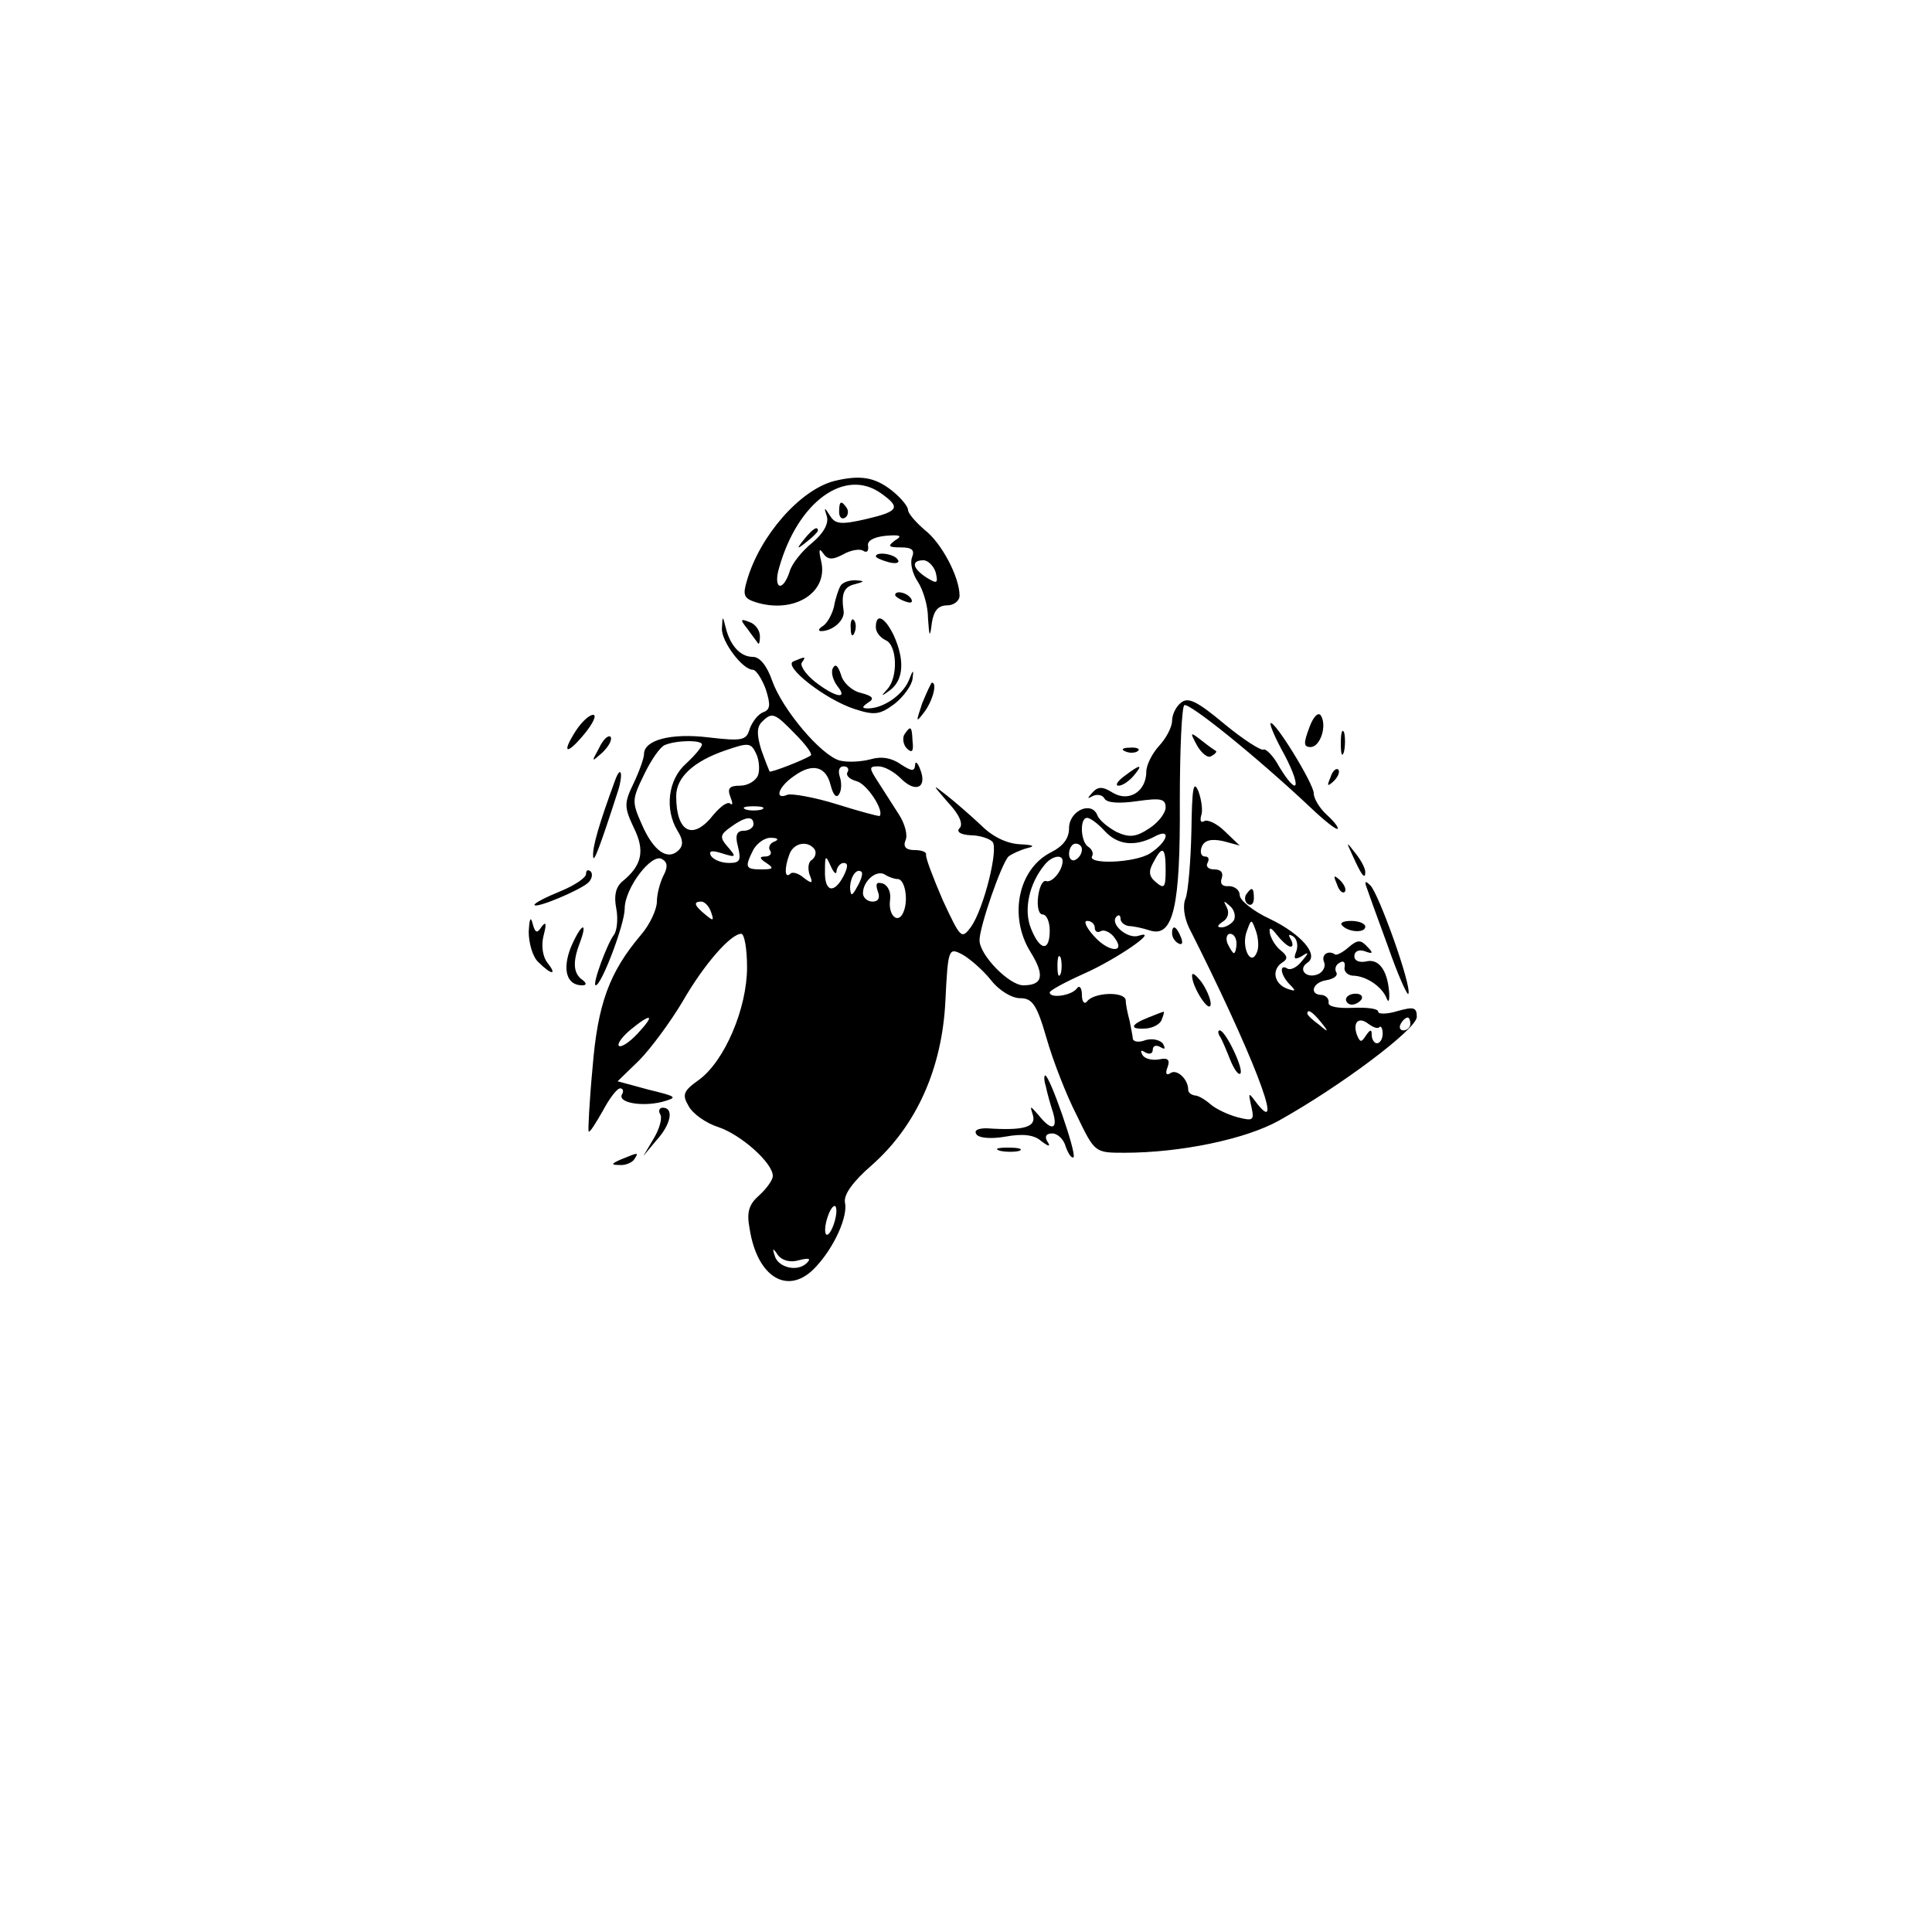 <?xml version="1.0" standalone="no"?>
<!DOCTYPE svg PUBLIC "-//W3C//DTD SVG 20010904//EN"
 "http://www.w3.org/TR/2001/REC-SVG-20010904/DTD/svg10.dtd">
<svg version="1.0" xmlns="http://www.w3.org/2000/svg"
 width="300pt" height="300pt" viewBox="0 0 300 300"
 preserveAspectRatio="xMidYMid meet">
<g transform="translate(0,300) scale(0.1,-0.1)"
fill="#000000" stroke="none">
<path d="M1295 2253 c-53 -14 -115 -85 -135 -154 -7 -23 -5 -28 13 -34 60 -19
114 15 102 64 -4 17 -3 21 3 12 7 -10 14 -11 31 -2 12 7 26 9 31 6 6 -4 9 -1
8 7 -2 8 8 14 27 16 23 2 27 0 15 -7 -12 -9 -11 -11 9 -11 17 0 22 -4 17 -16
-3 -9 1 -25 9 -37 8 -12 16 -37 16 -57 2 -30 3 -31 6 -7 3 19 10 27 24 27 10
0 19 7 19 15 0 29 -28 82 -54 102 -14 12 -26 26 -26 31 0 6 -12 20 -26 31 -26
20 -48 24 -89 14z m73 -19 c31 -22 28 -28 -23 -40 -39 -9 -48 -8 -56 5 -9 14
-10 14 -5 -1 3 -11 -5 -26 -23 -41 -16 -13 -32 -33 -35 -45 -11 -33 -26 -26
-16 7 29 102 102 155 158 115z m85 -123 c4 -17 2 -18 -14 -8 -22 14 -25 27 -5
27 7 0 16 -9 19 -19z"/>
<path d="M1303 2205 c0 -8 4 -12 9 -9 5 3 6 10 3 15 -9 13 -12 11 -12 -6z"/>
<path d="M1249 2163 c-13 -16 -12 -17 4 -4 9 7 17 15 17 17 0 8 -8 3 -21 -13z"/>
<path d="M1360 2136 c0 -2 9 -6 20 -9 11 -3 18 -1 14 4 -5 9 -34 13 -34 5z"/>
<path d="M1305 2090 c-3 -5 -8 -20 -10 -32 -3 -12 -10 -25 -17 -30 -7 -4 -8
-8 -3 -8 18 0 37 17 35 31 -4 27 0 38 18 42 15 4 15 5 0 6 -9 0 -20 -3 -23 -9z"/>
<path d="M1390 2076 c0 -2 7 -7 16 -10 8 -3 12 -2 9 4 -6 10 -25 14 -25 6z"/>
<path d="M1121 2024 c-1 -20 32 -64 48 -64 5 0 14 -14 20 -30 8 -25 7 -32 -4
-36 -8 -3 -17 -15 -21 -26 -5 -18 -12 -19 -64 -13 -58 7 -100 -4 -100 -26 0
-6 -7 -26 -16 -45 -15 -31 -15 -37 0 -69 18 -36 13 -59 -18 -84 -10 -9 -13
-22 -9 -42 3 -16 1 -35 -4 -41 -11 -15 -34 -78 -28 -78 9 0 45 95 45 119 0 32
42 87 58 77 9 -5 9 -13 2 -26 -5 -10 -10 -28 -10 -40 0 -12 -11 -36 -25 -52
-49 -58 -67 -107 -75 -207 -5 -53 -7 -97 -6 -98 2 -2 11 13 22 32 10 19 22 35
27 35 4 0 6 -4 3 -9 -8 -13 30 -20 62 -12 25 7 24 8 -21 19 l-48 13 33 32 c18
18 49 60 68 92 34 59 75 105 91 105 5 0 9 -24 9 -52 0 -64 -35 -146 -75 -175
-24 -17 -26 -23 -16 -40 6 -12 27 -27 46 -33 36 -12 85 -56 85 -76 0 -6 -9
-19 -21 -30 -16 -14 -20 -26 -15 -52 12 -77 61 -105 103 -59 29 31 50 79 45
100 -2 12 12 32 42 58 69 61 109 150 114 255 4 81 5 83 26 72 11 -6 31 -23 44
-39 13 -17 33 -29 46 -29 19 0 26 -10 41 -62 10 -35 31 -89 47 -120 28 -58 28
-58 74 -58 87 0 188 21 240 50 95 53 214 142 214 161 0 15 -5 16 -30 9 -16 -5
-30 -5 -30 -1 0 5 -18 7 -40 6 -23 -1 -38 2 -37 8 1 6 -4 11 -10 12 -21 0 -15
20 7 23 11 2 18 7 15 12 -3 5 -1 12 5 15 6 4 9 1 8 -6 -2 -7 4 -13 12 -14 21
0 46 -17 53 -35 3 -8 5 -4 4 10 -3 35 -17 52 -36 47 -10 -2 -18 1 -18 8 0 8 7
11 16 8 13 -5 14 -3 4 7 -10 11 -15 11 -29 -1 -9 -8 -19 -13 -21 -11 -10 7
-22 0 -17 -12 3 -7 -2 -16 -10 -19 -18 -7 -31 8 -16 18 19 12 -10 45 -58 68
-26 12 -47 29 -47 37 0 8 -8 14 -17 14 -10 -1 -14 4 -11 12 3 9 -1 14 -12 14
-9 0 -13 5 -10 10 3 6 2 10 -4 10 -6 0 -8 7 -5 15 4 10 14 13 33 9 l26 -7 -23
22 c-12 12 -27 19 -32 16 -5 -3 -7 0 -5 8 3 7 1 24 -4 38 -8 19 -10 5 -11 -61
-1 -47 -5 -94 -9 -105 -5 -11 -2 -30 5 -45 97 -192 150 -328 107 -275 -15 20
-15 20 -10 -3 5 -22 3 -23 -21 -17 -15 4 -34 13 -42 20 -8 7 -19 14 -25 14 -5
1 -10 4 -10 9 0 16 -17 32 -27 26 -7 -5 -9 -1 -5 9 4 11 1 15 -13 12 -11 -2
-23 1 -26 7 -4 7 -2 8 4 4 7 -4 12 -2 12 4 0 6 5 8 12 4 7 -4 8 -3 4 5 -4 6
-16 9 -27 6 -10 -4 -19 -3 -20 2 0 4 -3 17 -5 28 -3 11 -6 25 -6 32 -2 14 -50
12 -60 -2 -4 -5 -8 -1 -8 10 0 11 -4 16 -8 10 -8 -11 -42 -16 -42 -6 0 3 24
16 53 29 50 22 120 70 85 59 -17 -6 -46 19 -34 30 3 3 6 2 6 -4 0 -5 6 -10 13
-11 6 0 21 -3 33 -7 36 -11 47 38 46 201 0 79 3 146 7 149 8 4 112 -80 195
-158 22 -21 41 -36 43 -34 2 2 -6 12 -17 22 -11 10 -20 25 -20 33 0 15 -61
114 -67 109 -2 -2 8 -25 22 -50 27 -52 20 -65 -9 -17 -9 17 -21 28 -24 26 -4
-2 -32 16 -61 40 -42 35 -56 42 -67 33 -8 -6 -14 -19 -14 -28 0 -10 -9 -27
-20 -39 -11 -12 -20 -30 -20 -40 0 -31 -27 -48 -52 -33 -16 10 -23 10 -32 0
-8 -9 -8 -10 1 -5 6 3 15 2 18 -4 4 -7 23 -8 51 -4 36 5 44 4 44 -10 0 -8 -11
-23 -25 -32 -21 -14 -31 -15 -51 -6 -13 7 -27 18 -30 26 -9 23 -44 7 -44 -20
0 -16 -9 -28 -29 -38 -50 -26 -65 -99 -31 -154 23 -37 19 -52 -11 -52 -22 0
-68 47 -68 70 0 21 34 119 45 130 5 4 18 10 29 13 13 3 10 5 -11 6 -20 1 -42
11 -60 29 -16 15 -40 36 -54 47 -23 18 -23 18 2 -11 18 -19 24 -34 18 -40 -5
-5 0 -10 17 -11 14 0 29 -5 34 -10 10 -10 -13 -103 -33 -132 -15 -20 -16 -19
-44 41 -15 35 -27 66 -26 71 1 4 -7 7 -18 7 -13 0 -18 5 -14 15 4 8 -1 26 -10
40 -9 14 -23 36 -32 50 -15 23 -15 25 0 25 9 0 24 -8 35 -19 23 -23 41 -14 30
14 -4 11 -8 14 -8 7 -1 -10 -5 -10 -22 1 -14 10 -30 13 -47 8 -15 -4 -36 -5
-48 -2 -29 8 -89 79 -105 124 -8 23 -19 37 -30 37 -19 0 -35 17 -42 45 -5 20
-5 19 -6 -1z m114 -164 c16 -16 27 -31 24 -33 -10 -7 -62 -27 -64 -25 -1 2 -7
17 -13 34 -7 23 -7 35 1 43 16 16 20 14 52 -19z m-145 -16 c0 -4 -11 -17 -25
-30 -28 -25 -33 -71 -13 -104 9 -14 9 -23 2 -30 -17 -17 -39 -2 -57 39 -16 36
-16 39 3 78 11 23 25 43 32 46 19 8 58 8 58 1z m87 -48 c-4 -9 -16 -16 -28
-16 -16 0 -20 -4 -15 -17 4 -10 4 -14 0 -11 -4 4 -15 -4 -26 -17 -32 -41 -58
-28 -58 29 0 29 27 54 77 71 35 12 39 12 47 -5 5 -10 6 -26 3 -34z m113 -16
c4 -15 9 -20 13 -13 4 6 4 18 1 27 -3 9 -1 16 6 16 6 0 9 -4 6 -9 -3 -5 3 -11
14 -14 16 -4 43 -45 36 -54 -1 -1 -31 7 -66 18 -35 11 -70 17 -77 15 -21 -9
-15 12 10 29 29 21 50 15 57 -15z m-107 -37 c-7 -2 -19 -2 -25 0 -7 3 -2 5 12
5 14 0 19 -2 13 -5z m-13 -23 c0 -5 -7 -10 -15 -10 -11 0 -14 -7 -9 -25 5 -21
3 -25 -14 -25 -12 0 -24 5 -28 11 -4 8 1 9 17 4 22 -7 23 -6 9 10 -13 15 -12
19 5 31 22 16 35 18 35 4z m545 -10 c20 -22 46 -25 76 -10 28 16 24 -6 -5 -25
-23 -15 -99 -18 -90 -4 2 4 0 10 -6 14 -12 7 -14 45 -2 45 5 0 17 -9 27 -20z
m-513 -17 c-6 -2 -10 -9 -6 -14 3 -5 -1 -9 -8 -9 -9 0 -9 -3 2 -10 12 -8 11
-10 -7 -10 -26 0 -27 3 -13 31 6 10 18 19 28 18 10 0 12 -3 4 -6z m63 -12 c3
-5 1 -12 -4 -16 -6 -3 -7 -13 -4 -23 6 -14 4 -15 -9 -5 -8 7 -18 10 -21 6 -9
-8 -9 10 -1 31 7 18 29 21 39 7z m415 0 c0 -6 -4 -13 -10 -16 -5 -3 -10 1 -10
9 0 9 5 16 10 16 6 0 10 -4 10 -9z m130 -32 c0 -27 -2 -30 -15 -19 -11 9 -12
17 -4 31 14 27 19 24 19 -12z m-511 -1 c1 6 6 12 11 12 7 0 7 -6 0 -20 -15
-29 -30 -25 -29 8 0 24 1 25 9 7 5 -11 9 -14 9 -7z m351 15 c0 -15 -17 -35
-26 -31 -5 1 -10 -9 -12 -24 -2 -16 1 -28 7 -28 6 0 11 -11 11 -25 0 -33 -15
-32 -29 3 -12 29 -3 70 21 99 11 14 28 17 28 6z m-319 -40 c-8 -15 -10 -15
-11 -2 0 17 10 32 18 25 2 -3 -1 -13 -7 -23z m63 12 c11 0 17 -32 9 -51 -8
-20 -24 -6 -21 18 2 12 -3 23 -11 26 -10 3 -12 0 -8 -12 4 -10 1 -16 -8 -16
-8 0 -15 6 -15 13 0 19 21 37 34 29 6 -4 15 -7 20 -7z m-290 -51 c5 -14 4 -15
-9 -4 -17 14 -19 20 -6 20 5 0 12 -7 15 -16z m812 -13 c-4 -6 -13 -11 -19 -11
-8 0 -7 3 2 9 8 5 10 14 6 22 -6 11 -5 11 5 2 7 -6 9 -16 6 -22z m-216 -12 c0
-5 4 -8 9 -5 5 3 14 -1 20 -8 21 -26 -6 -26 -29 -1 -13 14 -18 25 -12 25 7 0
12 -5 12 -11z m252 -37 c-9 -24 -24 5 -17 29 8 23 8 23 15 4 4 -11 5 -26 2
-33z m52 8 c4 0 4 5 0 12 -4 7 -3 8 4 4 6 -4 8 -14 5 -23 -5 -12 -3 -14 8 -8
12 8 12 6 0 -8 -7 -9 -17 -14 -22 -11 -13 8 -11 -10 4 -25 10 -10 9 -11 -5 -6
-20 8 -24 30 -6 41 8 5 7 10 -3 18 -8 6 -15 18 -17 26 -2 11 1 11 11 -2 8 -10
17 -18 21 -18z m-84 5 c0 -8 -2 -15 -4 -15 -2 0 -6 7 -10 15 -3 8 -1 15 4 15
6 0 10 -7 10 -15z m-273 -47 c-3 -7 -5 -2 -5 12 0 14 2 19 5 13 2 -7 2 -19 0
-25z m404 -75 c13 -16 12 -17 -3 -4 -10 7 -18 15 -18 17 0 8 8 3 21 -13z
m-1061 -18 c-13 -14 -26 -22 -29 -19 -3 3 5 14 18 25 33 27 39 24 11 -6z
m1152 10 c2 3 5 -2 5 -10 0 -8 -4 -15 -9 -15 -4 0 -8 6 -8 13 0 9 -2 9 -9 -1
-7 -11 -9 -11 -14 1 -7 20 3 29 18 17 7 -5 14 -8 17 -5z m48 5 c0 -5 -5 -10
-11 -10 -5 0 -7 5 -4 10 3 6 8 10 11 10 2 0 4 -4 4 -10z m-895 -310 c-4 -12
-9 -19 -12 -17 -3 3 -2 15 2 27 4 12 9 19 12 17 3 -3 2 -15 -2 -27z m-55 -57
c16 4 20 3 13 -4 -15 -15 -45 -7 -50 11 -4 12 -3 13 5 1 6 -8 19 -12 32 -8z"/>
<path d="M1161 2023 c7 -10 15 -20 16 -22 2 -2 3 3 3 11 0 9 -7 19 -16 22 -15
6 -15 4 -3 -11z"/>
<path d="M1321 2024 c0 -11 3 -14 6 -6 3 7 2 16 -1 19 -3 4 -6 -2 -5 -13z"/>
<path d="M1360 2026 c0 -8 7 -16 15 -20 18 -7 20 -57 3 -76 -11 -12 -10 -12 5
-1 20 16 22 46 5 84 -14 29 -28 36 -28 13z"/>
<path d="M1232 1973 c-17 -7 49 -59 95 -74 31 -10 39 -9 62 8 14 11 27 29 28
39 2 15 1 15 -6 -3 -10 -23 -40 -43 -63 -43 -10 0 -10 2 0 9 10 6 8 10 -11 15
-14 3 -28 16 -31 28 -5 15 -9 18 -13 10 -3 -7 1 -19 7 -27 18 -22 -3 -18 -34
6 -14 11 -24 25 -21 30 7 10 6 10 -13 2z"/>
<path d="M1432 1908 c-10 -30 -10 -31 3 -14 13 17 21 46 12 46 -1 0 -8 -15
-15 -32z"/>
<path d="M2033 1870 c-9 -24 -9 -30 2 -30 15 0 26 33 16 49 -4 6 -12 -2 -18
-19z"/>
<path d="M894 1865 c-23 -36 -14 -38 14 -4 13 16 19 29 13 29 -6 0 -18 -11
-27 -25z"/>
<path d="M1404 1859 c-3 -6 -1 -16 4 -21 8 -8 11 -5 9 11 -1 24 -3 25 -13 10z"/>
<path d="M2082 1845 c0 -16 2 -22 5 -12 2 9 2 23 0 30 -3 6 -5 -1 -5 -18z"/>
<path d="M930 1838 c-12 -22 -12 -22 6 -6 10 10 15 20 12 24 -4 3 -12 -5 -18
-18z"/>
<path d="M1859 1842 c7 -12 17 -20 22 -16 6 3 9 7 7 8 -2 1 -12 8 -22 16 -18
14 -19 14 -7 -8z"/>
<path d="M1748 1833 c7 -3 16 -2 19 1 4 3 -2 6 -13 5 -11 0 -14 -3 -6 -6z"/>
<path d="M1746 1795 c-11 -8 -15 -15 -9 -15 6 0 16 7 23 15 16 19 11 19 -14 0z"/>
<path d="M2066 1793 c-6 -14 -5 -15 5 -6 7 7 10 15 7 18 -3 3 -9 -2 -12 -12z"/>
<path d="M955 1788 c-25 -68 -35 -103 -34 -117 0 -14 10 12 39 102 8 26 4 40
-5 15z"/>
<path d="M2101 1670 c14 -31 19 -36 19 -24 0 6 -7 19 -16 30 -14 18 -14 18 -3
-6z"/>
<path d="M910 1643 c0 -6 -18 -18 -40 -27 -22 -9 -40 -18 -40 -21 0 -7 72 23
84 35 5 5 7 13 3 17 -4 3 -7 2 -7 -4z"/>
<path d="M2076 1627 c3 -10 9 -15 12 -12 3 3 0 11 -7 18 -10 9 -11 8 -5 -6z"/>
<path d="M2121 1625 c2 -6 17 -48 34 -94 16 -46 31 -79 32 -74 5 13 -46 155
-59 168 -7 7 -9 7 -7 0z"/>
<path d="M1935 1611 c-3 -5 -2 -12 3 -15 5 -3 9 1 9 9 0 17 -3 19 -12 6z"/>
<path d="M821 1553 c0 -17 6 -39 15 -47 20 -20 30 -21 14 -1 -7 9 -10 26 -6
42 5 19 4 23 -3 14 -7 -11 -10 -10 -14 5 -3 12 -5 7 -6 -13z"/>
<path d="M2084 1563 c10 -11 36 -12 36 -2 0 5 -10 9 -22 9 -12 0 -18 -3 -14
-7z"/>
<path d="M886 1528 c-13 -34 -6 -58 18 -58 7 0 7 3 1 8 -15 10 -16 28 -5 57
14 37 2 31 -14 -7z"/>
<path d="M1820 1551 c0 -6 4 -13 10 -16 6 -3 7 1 4 9 -7 18 -14 21 -14 7z"/>
<path d="M1851 1485 c0 -18 28 -61 29 -44 0 8 -7 24 -15 35 -8 10 -14 15 -14
9z"/>
<path d="M2090 1448 c0 -4 4 -8 9 -8 6 0 12 4 15 8 3 5 -1 9 -9 9 -8 0 -15 -4
-15 -9z"/>
<path d="M1783 1420 c-28 -11 -30 -19 -3 -17 11 1 22 7 24 14 3 7 4 13 3 12
-1 0 -12 -4 -24 -9z"/>
<path d="M1894 1391 c3 -4 10 -21 16 -36 6 -15 13 -25 16 -22 6 6 -23 67 -32
67 -3 0 -3 -4 0 -9z"/>
<path d="M1624 1313 c2 -10 7 -28 11 -40 8 -27 -2 -30 -22 -5 -14 16 -14 16
-9 0 5 -18 -14 -24 -72 -20 -13 0 -20 -3 -16 -9 3 -6 22 -8 45 -4 27 5 45 3
56 -7 12 -9 15 -9 9 0 -4 7 -2 12 8 12 8 0 18 -9 21 -21 4 -11 9 -18 12 -16 5
6 -37 127 -44 127 -2 0 -2 -8 1 -17z"/>
<path d="M1025 1270 c4 -6 -1 -23 -10 -38 l-16 -27 20 24 c23 25 28 51 10 51
-5 0 -7 -5 -4 -10z"/>
<path d="M1553 1213 c9 -2 23 -2 30 0 6 3 -1 5 -18 5 -16 0 -22 -2 -12 -5z"/>
<path d="M965 1200 c-16 -7 -17 -9 -3 -9 9 -1 20 4 23 9 7 11 7 11 -20 0z"/>
</g>
</svg>
